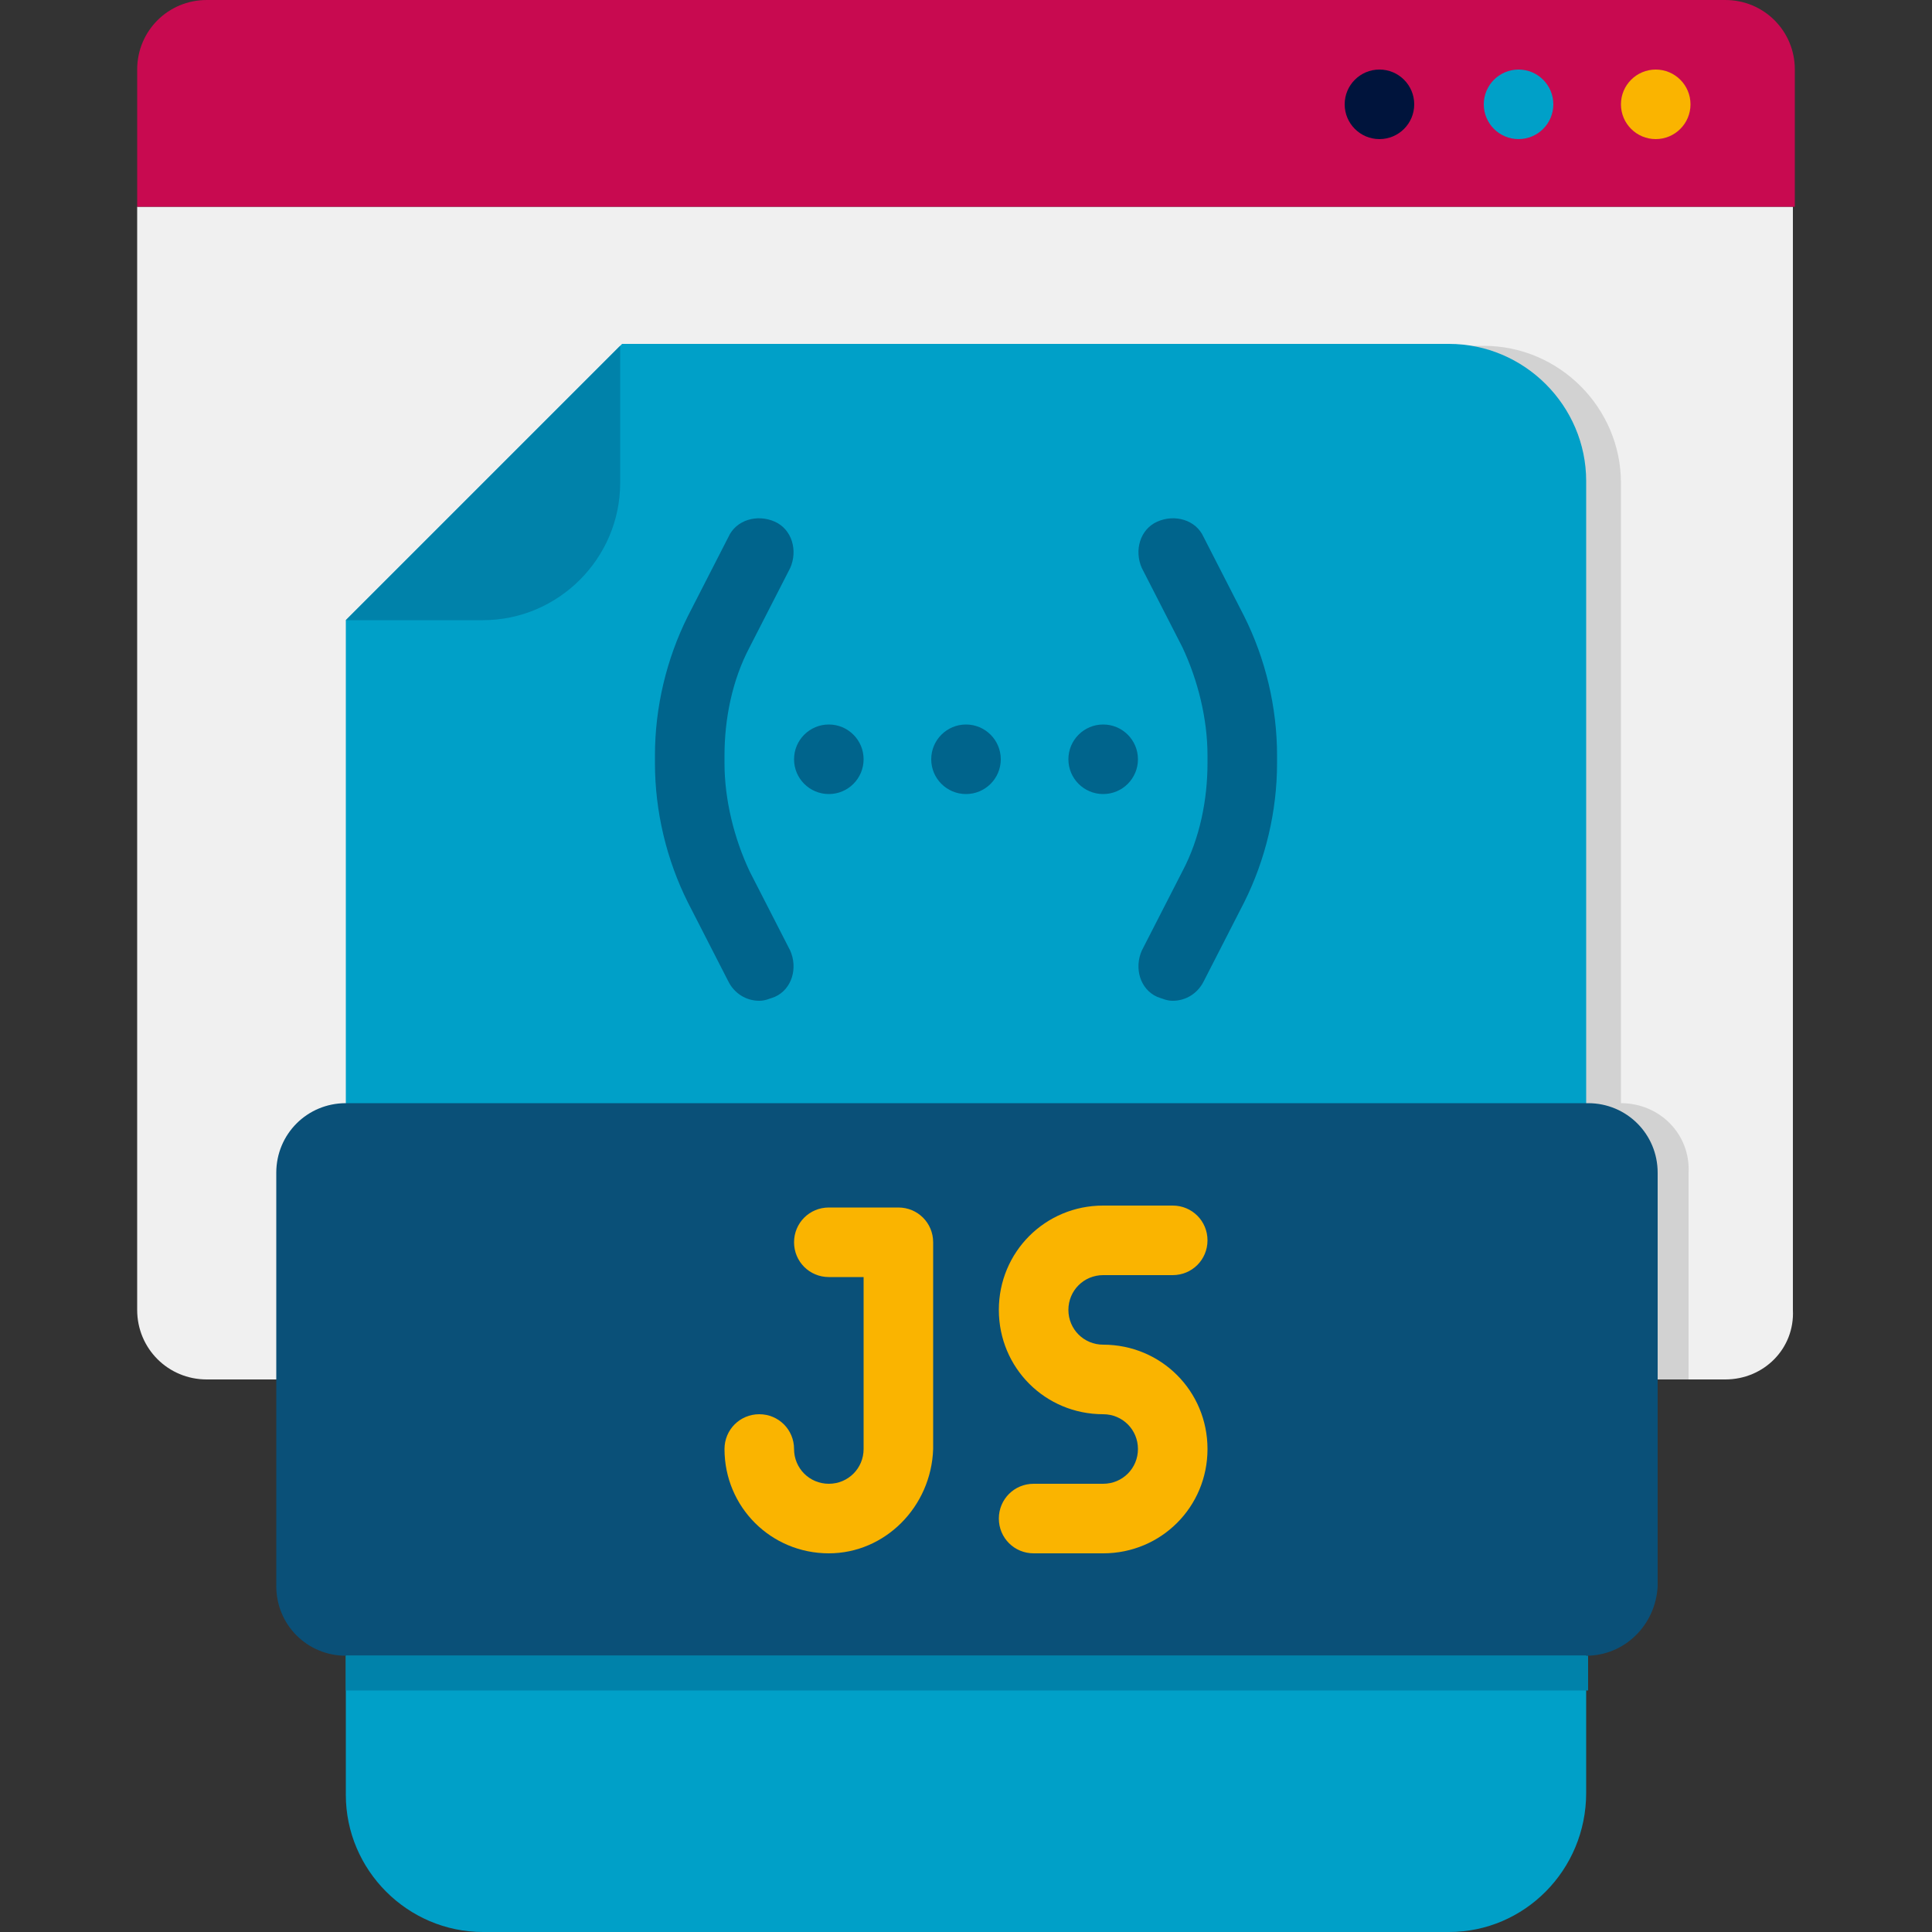 <?xml version="1.0" encoding="utf-8"?>
<!-- Generator: Adobe Illustrator 25.4.1, SVG Export Plug-In . SVG Version: 6.00 Build 0)  -->
<svg version="1.1" id="Layer_1" xmlns="http://www.w3.org/2000/svg" xmlns:xlink="http://www.w3.org/1999/xlink" x="0px" y="0px"
	 width="100px" height="100px" viewBox="0 0 100 100" style="enable-background:new 0 0 100 100;" xml:space="preserve">
<rect x="0" y="0" width="100" height="100" fill="#333333" stroke="none"/>
<style type="text/css">
	.st0{fill:#F0F0F0;}
	.st1{fill:#D2D2D2;}
	.st2{fill:#C80A50;}
	.st3{fill:#FAB400;}
	.st4{fill:#00A0C8;}
	.st5{fill:#00143C;}
	.st6{fill:#0082AA;}
	.st7{fill:#0A5078;}
	.st8{fill:#00648C;}
</style>
<g id="Icons">
	<g>
		<g>
			<g>
				<g>
					<path class="st0" d="M89.3,71.4H10.7c-2,0-3.6-1.6-3.6-3.6V10.7h85.7v57.1C92.9,69.8,91.3,71.4,89.3,71.4z"/>
				</g>
				<g>
					<path class="st1" d="M83.9,57.1V25c0-3.9-3.2-7.1-7.1-7.1H33.9L19.6,32.1v25c-2,0-3.6,1.6-3.6,3.6v10.7h71.4V60.7
						C87.5,58.7,85.9,57.1,83.9,57.1z"/>
				</g>
				<g>
					<path class="st2" d="M92.9,10.7H7.1V3.6c0-2,1.6-3.6,3.6-3.6h78.6c2,0,3.6,1.6,3.6,3.6V10.7z"/>
				</g>
			</g>
			<g>
				<circle class="st3" cx="85.7" cy="5.4" r="1.8"/>
			</g>
			<g>
				<circle class="st4" cx="78.6" cy="5.4" r="1.8"/>
			</g>
			<g>
				<circle class="st5" cx="71.4" cy="5.4" r="1.8"/>
			</g>
		</g>
		<g>
			<path class="st4" d="M75,100H25c-3.9,0-7.1-3.2-7.1-7.1V32.1l14.3-14.3H75c3.9,0,7.1,3.2,7.1,7.1v67.9C82.1,96.8,78.9,100,75,100
				z"/>
		</g>
		<g>
			<path class="st6" d="M32.1,17.9V25c0,3.9-3.2,7.1-7.1,7.1h-7.1L32.1,17.9z"/>
		</g>
		<g>
			<path class="st7" d="M82.1,85.7H17.9c-2,0-3.6-1.6-3.6-3.6V60.7c0-2,1.6-3.6,3.6-3.6h64.3c2,0,3.6,1.6,3.6,3.6v21.4
				C85.7,84.1,84.1,85.7,82.1,85.7z"/>
		</g>
		<g>
			<path class="st6" d="M17.9,85.7h64.3v1.8H17.9V85.7z"/>
		</g>
		<g>
			<g>
				<path class="st8" d="M39.3,51.8c-0.7,0-1.3-0.4-1.6-1l-2.1-4.1c-1.1-2.2-1.7-4.7-1.7-7.2v-0.4c0-2.5,0.6-5,1.7-7.2l2.1-4.1
					c0.4-0.9,1.5-1.2,2.4-0.8c0.9,0.4,1.2,1.5,0.8,2.4l-2.1,4.1c-0.9,1.7-1.3,3.7-1.3,5.6v0.4c0,1.9,0.5,3.9,1.3,5.6l2.1,4.1
					c0.4,0.9,0.1,2-0.8,2.4C39.8,51.7,39.6,51.8,39.3,51.8z"/>
			</g>
			<g>
				<path class="st8" d="M60.7,51.8c-0.3,0-0.5-0.1-0.8-0.2c-0.9-0.4-1.2-1.5-0.8-2.4l2.1-4.1c0.9-1.7,1.3-3.7,1.3-5.6v-0.4
					c0-1.9-0.5-3.9-1.3-5.6l-2.1-4.1c-0.4-0.9-0.1-2,0.8-2.4c0.9-0.4,2-0.1,2.4,0.8l2.1,4.1c1.1,2.2,1.7,4.7,1.7,7.2v0.4
					c0,2.5-0.6,5-1.7,7.2l-2.1,4.1C62,51.4,61.4,51.8,60.7,51.8z"/>
			</g>
			<g>
				<circle class="st8" cx="42.9" cy="39.3" r="1.8"/>
			</g>
			<g>
				<circle class="st8" cx="50" cy="39.3" r="1.8"/>
			</g>
			<g>
				<circle class="st8" cx="57.1" cy="39.3" r="1.8"/>
			</g>
		</g>
		<g>
			<g>
				<path class="st3" d="M42.9,80.4c-3,0-5.4-2.4-5.4-5.4c0-1,0.8-1.8,1.8-1.8s1.8,0.8,1.8,1.8c0,1,0.8,1.8,1.8,1.8s1.8-0.8,1.8-1.8
					v-8.9h-1.8c-1,0-1.8-0.8-1.8-1.8s0.8-1.8,1.8-1.8h3.6c1,0,1.8,0.8,1.8,1.8V75C48.2,78,45.8,80.4,42.9,80.4z"/>
			</g>
			<g>
				<path class="st3" d="M57.1,80.4h-3.6c-1,0-1.8-0.8-1.8-1.8s0.8-1.8,1.8-1.8h3.6c1,0,1.8-0.8,1.8-1.8s-0.8-1.8-1.8-1.8
					c-3,0-5.4-2.4-5.4-5.4c0-3,2.4-5.4,5.4-5.4h3.6c1,0,1.8,0.8,1.8,1.8s-0.8,1.8-1.8,1.8h-3.6c-1,0-1.8,0.8-1.8,1.8
					c0,1,0.8,1.8,1.8,1.8c3,0,5.4,2.4,5.4,5.4S60.1,80.4,57.1,80.4z"/>
			</g>
		</g>
	</g>
</g>
</svg>
